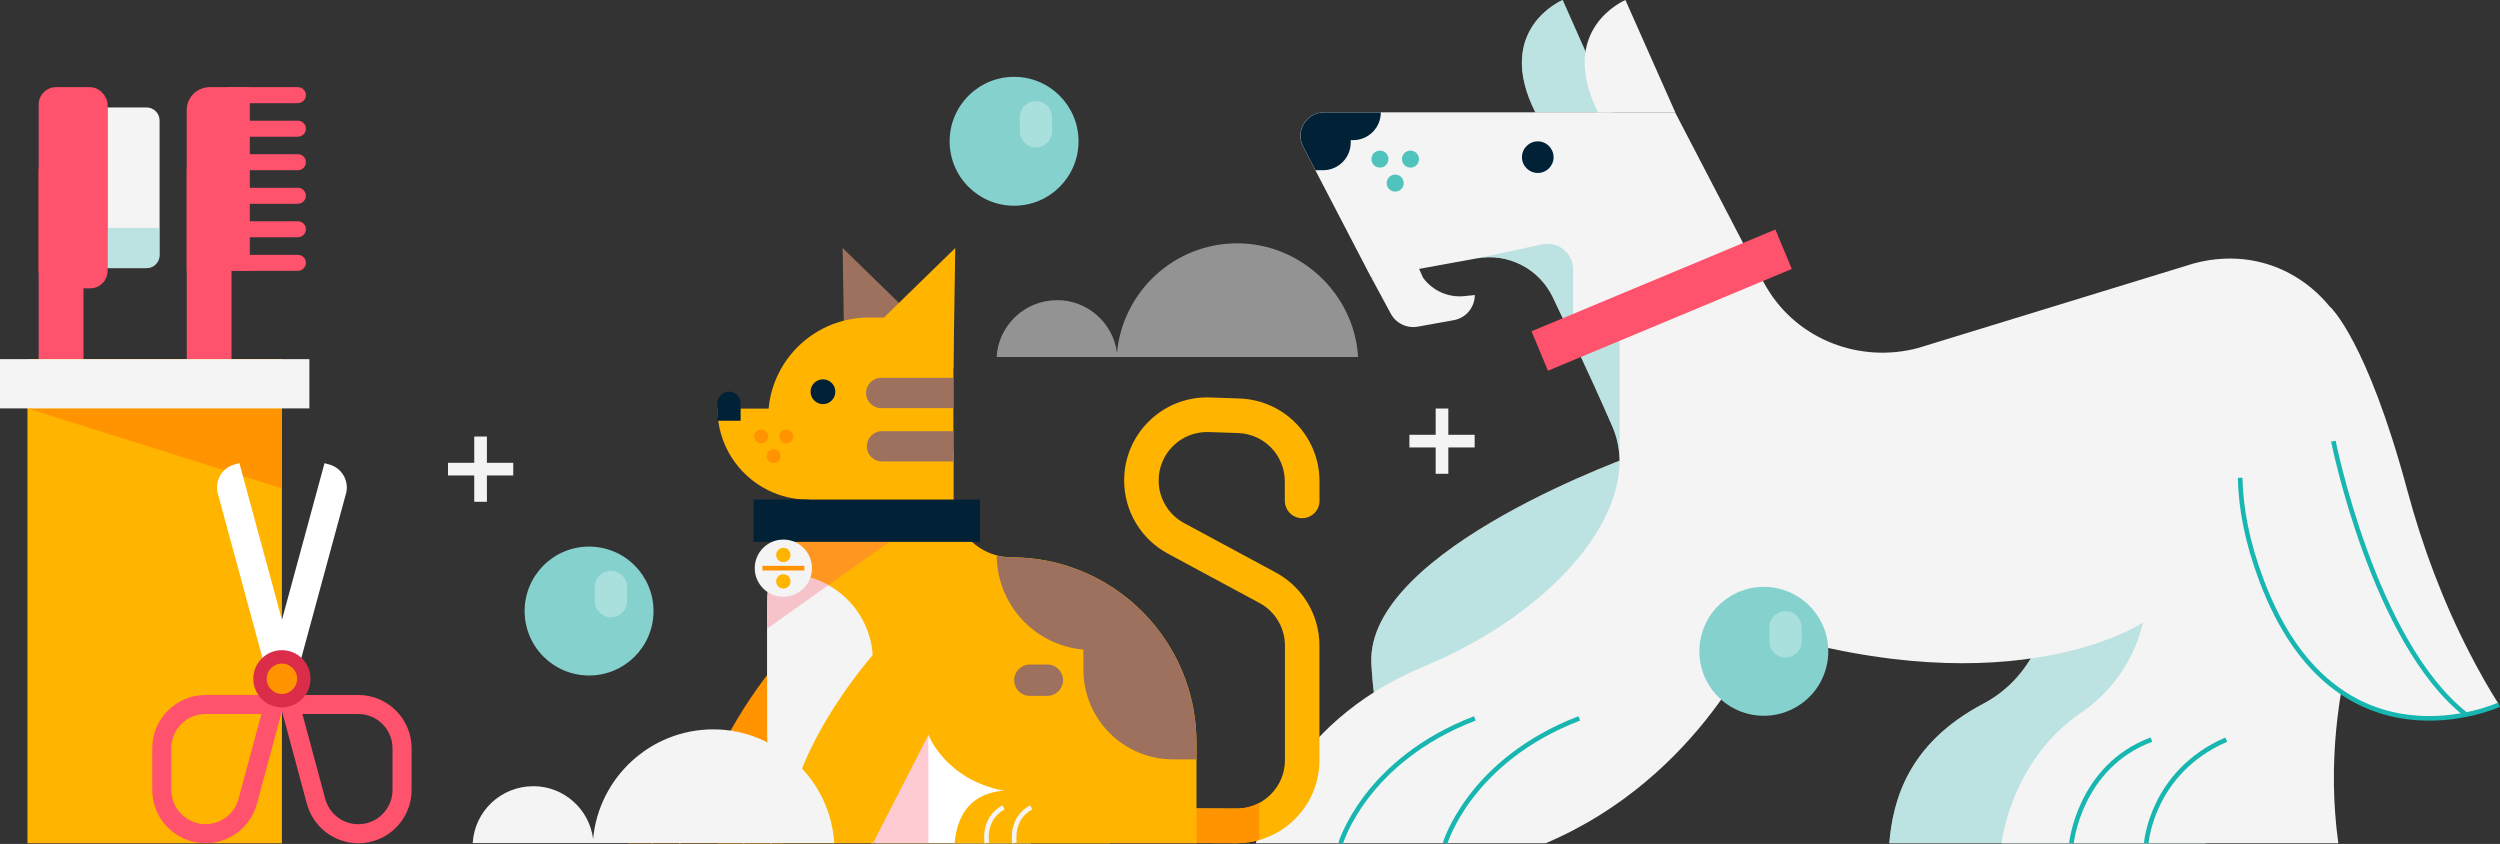 <?xml version="1.0" encoding="UTF-8"?><svg id="_レイヤー_2" xmlns="http://www.w3.org/2000/svg" viewBox="0 0 373.17 125.97"><rect x="0" y="0" width="373.17" height="125.97" fill="#333333" stroke="none"/><defs><style>.cls-1{fill:#f4f4f4;}.cls-2,.cls-3{fill:#fff;}.cls-4{stroke:#18b6b0;}.cls-4,.cls-5,.cls-6,.cls-7{fill:none;}.cls-4,.cls-5,.cls-7{stroke-miterlimit:10;stroke-width:.69px;}.cls-3,.cls-8{opacity:.3;}.cls-9{fill:#ff9400;}.cls-10{fill:#002136;}.cls-5{stroke:#ff9400;}.cls-11{fill:#50c3bc;}.cls-12{fill:#db2d49;}.cls-6,.cls-13{opacity:.5;}.cls-14{fill:#ffb400;}.cls-13,.cls-15{fill:#85d1ce;}.cls-7{stroke:#f4f4f4;}.cls-8,.cls-16{fill:#ff526d;}.cls-17{fill:#9e705e;}</style></defs><g id="_レイヤー_2-2"><path class="cls-1" d="m306.61,84.41s.77,14.66-10.56,20.63c-11.33,5.97-13.5,14.53-14.04,20.83h47.18v-41.46h-22.59Z"/><path class="cls-13" d="m329.19,84.41v41.46h-47.18c.54-6.31,2.71-14.86,14.04-20.83,3.12-1.65,5.33-3.96,6.88-6.44,4.08-6.51,3.67-14.19,3.67-14.19h22.59Z"/><path class="cls-1" d="m244.77,67.64s-40.98,14.24-40.07,31.44c.91,17.2,7.72,23.14,7.72,23.14l35.61-23.43-3.26-31.15Z"/><path class="cls-13" d="m244.77,67.64s-40.98,14.24-40.07,31.44c.91,17.2,7.72,23.14,7.72,23.14l35.61-23.43-3.26-31.15Z"/><path class="cls-1" d="m240.7,16.78l-7.45-16.78s-10.33,4.32-4.07,16.78h11.52Z"/><path class="cls-13" d="m240.7,16.78l-7.45-16.78s-10.33,4.32-4.07,16.78h11.52Z"/><path class="cls-1" d="m204.7,41.45l2.9,5.37c.78,1.45,2.41,2.23,4.03,1.94l5.38-.97c1.81-.33,3.13-1.91,3.13-3.75h0l-1.56.16c-2.4.25-4.75-.8-6.17-2.75h0l-1.26-2.84-6.46,2.84Z"/><path class="cls-1" d="m250.07,16.78l-7.45-16.78s-10.33,4.32-4.07,16.78h11.52Z"/><path class="cls-1" d="m351.37,94.67c-2.3,8.31-3.99,19.26-2.33,31.2h-50.26s1.25-12.25,11.9-19.52c4.47-3.05,7.7-7.6,9.05-12.84l.15-.59s-18.99,12.86-57,1.17c0,0-8.77,21.86-32.16,31.78h-43.27s4.31-17.75,24.96-26.33c17.7-7.35,29.42-20.14,29.33-30.77-.01-1.77-.36-3.48-1.06-5.09-1.78-4.11-3.91-8.75-5.89-12.98-.11-.24-.22-.48-.34-.71-.95-2.02-1.86-3.93-2.68-5.64-2.04-4.26-6.68-6.63-11.33-5.78l-15.76,2.87-8.34-16.04-1.83-3.52c-1.21-2.33.48-5.11,3.1-5.11h52.43l12.83,24.67.55.99c.13.22.25.44.39.66,4.61,7.65,13.86,11.16,22.49,8.86,0,0,41.12-12.62,41.17-12.63,11.93-3.19,22.33,4.5,24.81,15.93.08.37.16.74.24,1.1,1.07,4.94,1.65,9.94,1.76,14.96.17,7.85-.83,15.72-2.94,23.35Z"/><path class="cls-13" d="m234.81,40.22v10.48c-1.07-2.28-2.1-4.44-3.01-6.35-2.04-4.26-6.68-6.63-11.33-5.78l9.73-2.09c2.37-.51,4.61,1.3,4.61,3.73Z"/><path class="cls-13" d="m241.75,46.22v22.56c-.01-1.77-.36-3.48-1.06-5.09-1.78-4.11-3.91-8.75-5.89-12.98-.11-.24-.22-.48-.34-.71l7.28-3.77Z"/><rect class="cls-16" x="228.31" y="41.61" width="39.44" height="6.38" transform="translate(1.88 98.97) rotate(-22.65)"/><path class="cls-10" d="m231.9,23.46c0,1.31-1.06,2.36-2.36,2.36s-2.36-1.06-2.36-2.36,1.06-2.36,2.36-2.36,2.36,1.06,2.36,2.36Z"/><path class="cls-10" d="m206.11,16.78h0c0,2.29-1.85,4.14-4.14,4.14h-.35v.35c0,2.29-1.85,4.14-4.14,4.14h-1.12l-1.83-3.52c-1.21-2.33.48-5.11,3.1-5.11h8.48Z"/><path class="cls-1" d="m347.85,45.85s5.44,4.88,11.48,27.32c2.26,8.41,5.32,16.58,9.31,24.32,1.33,2.58,2.8,5.21,4.38,7.69,0,0-24.27,11.09-35.43-18.48-2.2-5.82-3.13-10.93-3.22-15.39-.34-18.19,13.47-25.47,13.47-25.47Z"/><path class="cls-4" d="m200.12,125.87s3.64-12.35,20.03-18.64"/><path class="cls-4" d="m215.71,125.87s3.64-12.35,20.03-18.64"/><path class="cls-4" d="m309.2,125.87s1.16-11.45,11.94-15.47"/><path class="cls-4" d="m320.37,125.87s.77-10.62,11.94-15.47"/><path class="cls-4" d="m348.3,65.85s5.95,29.95,19.8,40.83"/><path class="cls-4" d="m373.03,105.19s-24.27,11.09-35.43-18.48c-2.2-5.82-3.13-10.93-3.22-15.39"/><circle class="cls-11" cx="205.98" cy="23.75" r="1.27"/><circle class="cls-11" cx="210.54" cy="23.75" r="1.27"/><circle class="cls-11" cx="208.26" cy="27.33" r="1.27"/><path class="cls-14" d="m191.78,74.76v-2.89c0-3.92-3.07-7.09-6.98-7.23l-4.37-.15c-.09,0-.18,0-.27,0-1.87,0-3.65.72-5.01,2.03-1.42,1.38-2.2,3.22-2.2,5.2,0,2.66,1.45,5.09,3.8,6.36l13.69,7.38c4.01,2.17,6.51,6.35,6.51,10.91v17.1c0,3.32-1.3,6.44-3.65,8.78-1.51,1.51-3.35,2.57-5.34,3.14-1.09.31-2.24.47-3.4.47l-14.19-.05c-.67,0-1.27-.26-1.73-.68-.52-.47-.85-1.16-.84-1.91,0-.75.33-1.42.84-1.89.46-.43,1.07-.69,1.74-.69l14.24.05c1.18,0,2.33-.29,3.35-.84.62-.33,1.19-.76,1.7-1.26,1.37-1.37,2.13-3.18,2.13-5.12v-17.1c0-2.66-1.45-5.1-3.8-6.36l-13.69-7.38c-4.01-2.16-6.51-6.35-6.51-10.91,0-3.39,1.35-6.56,3.78-8.92,2.33-2.25,5.38-3.48,8.6-3.48.15,0,.3,0,.44.01l4.37.15c6.71.23,11.97,5.67,11.97,12.39v2.89c0,1.42-1.16,2.59-2.59,2.59s-2.58-1.16-2.58-2.59Z"/><path class="cls-9" d="m187.95,119.85v5.54c-1.09.31-2.24.47-3.4.47l-14.19-.05c-.67,0-1.27-.26-1.73-.68v-3.8c.46-.43,1.07-.69,1.74-.69l14.24.05c1.18,0,2.33-.29,3.35-.84Z"/><path class="cls-9" d="m116.93,97.75s-9.04,10.23-11.8,20.66c0,0-10.21-2.56-11.4,7.46h23.2l8.29-16.18-8.29-11.93Z"/><path class="cls-14" d="m178.6,110.84v15.03h-47.68c-.21,0-.42,0-.63-.01-1.72-.07-3.37-.39-4.9-.95-6.35-2.27-10.88-8.34-10.88-15.46v-19.2c0-1.57.16-3.1.46-4.58.36-1.77.92-3.46,1.67-5.06.52-1.12,1.14-2.19,1.83-3.21,4.11-6.03,11.03-10,18.88-10h4.96v7.16c0,4.02,2.75,7.36,6.47,8.34.71.18,1.46.29,2.24.29,3.79,0,7.41.78,10.69,2.17,3.3,1.4,6.29,3.42,8.79,5.93,2.84,2.84,5.06,6.29,6.45,10.14,1.06,2.93,1.64,6.1,1.64,9.4Z"/><path class="cls-17" d="m156.34,103.87h-2.62c-1.29,0-2.34-1.05-2.34-2.34h0c0-1.29,1.05-2.34,2.34-2.34h2.62c1.29,0,2.34,1.05,2.34,2.34h0c0,1.29-1.05,2.34-2.34,2.34Z"/><path class="cls-2" d="m153.89,118.41v7.46h-22.97c-.21,0-.42,0-.63-.01-1.72-.06-3.36-.39-4.9-.94l6.87-12.35,6.33-2.88s3.22,8.65,15.31,8.73Z"/><path class="cls-8" d="m138.58,109.68v16.18h-7.66c-.21,0-.42,0-.63-.01-1.72-.07-3.37-.39-4.9-.95l6.87-12.34,6.32-2.88Z"/><path class="cls-1" d="m130.29,98.66v27.2c-8.77-.33-15.78-7.55-15.78-16.4v-19.2c0-1.57.16-3.1.46-4.58h2.34c7.17,0,12.99,5.81,12.99,12.99Z"/><path class="cls-8" d="m132.72,80.89l-18.21,12.95v-3.58c0-1.57.16-3.1.46-4.58.36-1.77.92-3.46,1.67-5.06.52-1.12,1.14-2.19,1.83-3.21l8.11.32,6.14,3.16Z"/><path class="cls-14" d="m130.3,97.75s-9.04,10.23-11.8,20.66c0,0-10.21-2.56-11.4,7.46h23.2l8.29-16.18-8.29-11.93Z"/><path class="cls-14" d="m153.89,118.41s-10.49-3.03-11.4,7.46h23.2l-11.8-7.46Z"/><path class="cls-17" d="m178.6,110.84v2.51h-3.49c-7.4,0-13.39-5.99-13.39-13.39v-3c-7.23-.62-12.9-6.67-12.94-14.05.71.18,1.46.29,2.24.29,3.79,0,7.41.78,10.69,2.17,3.3,1.4,6.29,3.42,8.79,5.93,2.84,2.84,5.06,6.29,6.45,10.14,1.06,2.93,1.64,6.1,1.64,9.4Z"/><polygon class="cls-17" points="136.42 47.39 125.78 37.02 126.06 54.99 136.42 47.39"/><polygon class="cls-14" points="131.95 47.39 142.59 37.02 142.31 54.99 131.95 47.39"/><path class="cls-14" d="m142.31,47.39v27.19h-21.63c-2.16,0-4.2-.5-6.02-1.4-4.49-2.22-7.57-6.84-7.57-12.19h7.64c.71-7.63,7.13-13.59,14.95-13.59h12.63Z"/><path class="cls-10" d="m124.69,58.47c0,1.02-.83,1.85-1.85,1.85s-1.85-.83-1.85-1.85.83-1.85,1.85-1.85,1.85.83,1.85,1.85Z"/><path class="cls-10" d="m110.55,62.8h-3.46v-2.61c0-.96.78-1.73,1.73-1.73h0c.96,0,1.73.78,1.73,1.73v2.61Z"/><path class="cls-17" d="m142.31,56.4v4.52h-10.77c-1.25,0-2.26-1.01-2.26-2.26,0-.63.25-1.19.66-1.6.41-.41.97-.66,1.6-.66h10.77Z"/><path class="cls-17" d="m142.31,64.36v4.52h-10.66c-1.25,0-2.26-1.01-2.26-2.26,0-.62.25-1.19.66-1.6.41-.41.97-.66,1.6-.66h10.66Z"/><path class="cls-9" d="m114.66,65.15c0,.57-.47,1.04-1.04,1.04s-1.04-.47-1.04-1.04.47-1.04,1.04-1.04,1.04.47,1.04,1.04Z"/><path class="cls-9" d="m118.4,65.15c0,.57-.47,1.04-1.04,1.04s-1.04-.47-1.04-1.04.47-1.04,1.04-1.04,1.04.47,1.04,1.04Z"/><path class="cls-9" d="m116.53,68.08c0,.57-.47,1.04-1.04,1.04s-1.04-.47-1.04-1.04.47-1.04,1.04-1.04,1.04.47,1.04,1.04Z"/><path class="cls-7" d="m147.3,125.83s-.67-3.65,2.5-5.31"/><path class="cls-7" d="m151.43,125.83s-.67-3.65,2.5-5.31"/><path class="cls-7" d="m111.22,125.83s-.67-3.65,2.5-5.31"/><path class="cls-7" d="m115.35,125.83s-.67-3.65,2.5-5.31"/><path class="cls-7" d="m97.6,125.83s-.67-3.65,2.5-5.31"/><path class="cls-7" d="m101.73,125.83s-.67-3.65,2.5-5.31"/><rect class="cls-10" x="112.49" y="74.57" width="33.8" height="6.31"/><path class="cls-1" d="m121.2,84.81c0,2.36-1.91,4.27-4.27,4.27s-4.27-1.91-4.27-4.27,1.91-4.27,4.27-4.27,4.27,1.91,4.27,4.27Z"/><path class="cls-14" d="m118,82.84c0,.59-.48,1.07-1.07,1.07s-1.07-.48-1.07-1.07.48-1.07,1.07-1.07,1.07.48,1.07,1.07Z"/><circle class="cls-14" cx="116.93" cy="86.78" r="1.07"/><line class="cls-5" x1="113.81" y1="84.81" x2="120.06" y2="84.81"/><path class="cls-16" d="m27.87,25.27h6.69v42.91c0,1.84-1.5,3.34-3.34,3.34h0c-1.84,0-3.34-1.5-3.34-3.34V25.27h0Z"/><path class="cls-16" d="m31.3,13.01h5.99v27.41h-9.42v-23.98c0-1.9,1.54-3.43,3.43-3.43Z"/><path class="cls-16" d="m44.47,15.4h-10.6v-2.39h10.6c.66,0,1.19.53,1.19,1.19h0c0,.66-.53,1.19-1.19,1.19Z"/><path class="cls-16" d="m44.47,20.41h-10.6v-2.39h10.6c.66,0,1.19.53,1.19,1.19h0c0,.66-.53,1.19-1.19,1.19Z"/><path class="cls-16" d="m44.47,25.41h-10.6v-2.39h10.6c.66,0,1.19.53,1.19,1.19h0c0,.66-.53,1.19-1.19,1.19Z"/><path class="cls-16" d="m44.47,30.42h-10.6v-2.39h10.6c.66,0,1.19.53,1.19,1.19h0c0,.66-.53,1.19-1.19,1.19Z"/><path class="cls-16" d="m44.47,35.42h-10.6v-2.39h10.6c.66,0,1.19.53,1.19,1.19h0c0,.66-.53,1.19-1.19,1.19Z"/><path class="cls-16" d="m44.47,40.43h-10.6v-2.39h10.6c.66,0,1.19.53,1.19,1.19h0c0,.66-.53,1.19-1.19,1.19Z"/><path class="cls-16" d="m9.11,71.52h0c-1.85,0-3.34-1.5-3.34-3.34V25.27h6.69v42.91c0,1.85-1.5,3.34-3.34,3.34Z"/><rect class="cls-16" x="5.77" y="13.01" width="10.29" height="30.03" rx="2.6" ry="2.6"/><path class="cls-1" d="m23.82,17.98v20.1c0,1.07-.87,1.94-1.94,1.94h-5.81v-23.98h5.81c1.07,0,1.94.87,1.94,1.94Z"/><path class="cls-13" d="m23.82,34.01v4.07c0,1.07-.87,1.94-1.94,1.94h-5.81v-6.01h7.75Z"/><rect class="cls-14" x="4.1" y="53.61" width="37.98" height="72.26"/><polygon class="cls-9" points="4.1 60.96 42.08 72.91 42.08 60.96 4.1 60.96"/><rect class="cls-1" y="53.61" width="46.18" height="7.35"/><path class="cls-2" d="m51.64,73.69l-7.34,27.02-.31,1.14h-4.44l.31-1.14,2.22-8.17,6.36-23.4.7.19c.92.25,1.68.84,2.16,1.67.47.83.59,1.79.35,2.7Z"/><path class="cls-16" d="m30.67,125.87c3.59,0,6.74-2.41,7.68-5.88l3.67-13.6h0s.06-.25.06-.25h0s.65-2.4.65-2.4h-12.05c-4.39,0-7.95,3.56-7.95,7.94v6.23c0,4.39,3.56,7.95,7.95,7.95Zm-5.11-14.18c0-2.82,2.3-5.11,5.11-5.11h8.35l-2.13,7.91-1.28,4.75c-.6,2.23-2.63,3.78-4.93,3.78-2.82,0-5.11-2.29-5.11-5.11v-6.23Z"/><path class="cls-2" d="m44.61,101.85h-4.44l-.31-1.14-7.34-27.02c-.25-.92-.13-1.88.35-2.7.47-.83,1.24-1.42,2.16-1.67l.7-.19,6.36,23.4,2.22,8.17.31,1.14Z"/><path class="cls-16" d="m53.49,125.87c-3.59,0-6.74-2.42-7.68-5.88l-4.37-16.25h12.05c4.38,0,7.95,3.57,7.95,7.95v6.23c0,4.38-3.57,7.95-7.95,7.95Zm-8.35-19.29l3.41,12.67c.6,2.23,2.63,3.78,4.93,3.78,2.82,0,5.11-2.29,5.11-5.11v-6.23c0-2.82-2.29-5.11-5.11-5.11h-8.35Z"/><path class="cls-12" d="m37.81,101.32c0-2.36,1.91-4.27,4.27-4.27s4.27,1.91,4.27,4.27-1.91,4.27-4.27,4.27-4.27-1.91-4.27-4.27Z"/><path class="cls-9" d="m39.81,101.32c0-1.25,1.02-2.27,2.27-2.27s2.27,1.02,2.27,2.27-1.02,2.27-2.27,2.27-2.27-1.02-2.27-2.27Z"/><circle class="cls-15" cx="87.93" cy="91.21" r="9.62"/><path class="cls-3" d="m91.19,92.13h0c-1.33,0-2.41-1.08-2.41-2.41v-2.1c0-1.33,1.08-2.41,2.41-2.41h0c1.33,0,2.41,1.08,2.41,2.41v2.1c0,1.33-1.08,2.41-2.41,2.41Z"/><circle class="cls-15" cx="263.26" cy="97.22" r="9.62" transform="translate(125.31 341.6) rotate(-80.82)"/><path class="cls-3" d="m266.52,98.14h0c-1.33,0-2.41-1.08-2.41-2.41v-2.1c0-1.33,1.08-2.41,2.41-2.41h0c1.33,0,2.41,1.08,2.41,2.41v2.1c0,1.33-1.08,2.41-2.41,2.41Z"/><circle class="cls-15" cx="151.37" cy="21.09" r="9.62"/><path class="cls-3" d="m154.63,22.01h0c-1.33,0-2.41-1.08-2.41-2.41v-2.1c0-1.33,1.08-2.41,2.41-2.41h0c1.33,0,2.41,1.08,2.41,2.41v2.1c0,1.33-1.08,2.41-2.41,2.41Z"/><path class="cls-1" d="m79.58,117.35c4.59,0,8.37,3.42,8.95,7.86.87-9.17,8.57-16.34,17.96-16.34s17.47,7.5,18.03,16.97h-53.96c.28-4.74,4.21-8.48,9.02-8.48Z"/><g class="cls-6"><path class="cls-1" d="m157.78,44.8c4.59,0,8.37,3.42,8.95,7.86.87-9.17,8.57-16.34,17.96-16.34s17.47,7.5,18.03,16.97h-53.96c.28-4.74,4.21-8.48,9.02-8.48Z"/></g><rect class="cls-1" x="70.8" y="65.15" width="1.89" height="9.74" transform="translate(141.76 -1.72) rotate(90)"/><rect class="cls-1" x="70.8" y="65.15" width="1.89" height="9.74" transform="translate(143.48 140.05) rotate(180)"/><rect class="cls-1" x="214.3" y="60.97" width="1.89" height="9.74" transform="translate(281.09 -149.4) rotate(90)"/><rect class="cls-1" x="214.3" y="60.97" width="1.89" height="9.74" transform="translate(430.49 131.69) rotate(180)"/></g></svg>